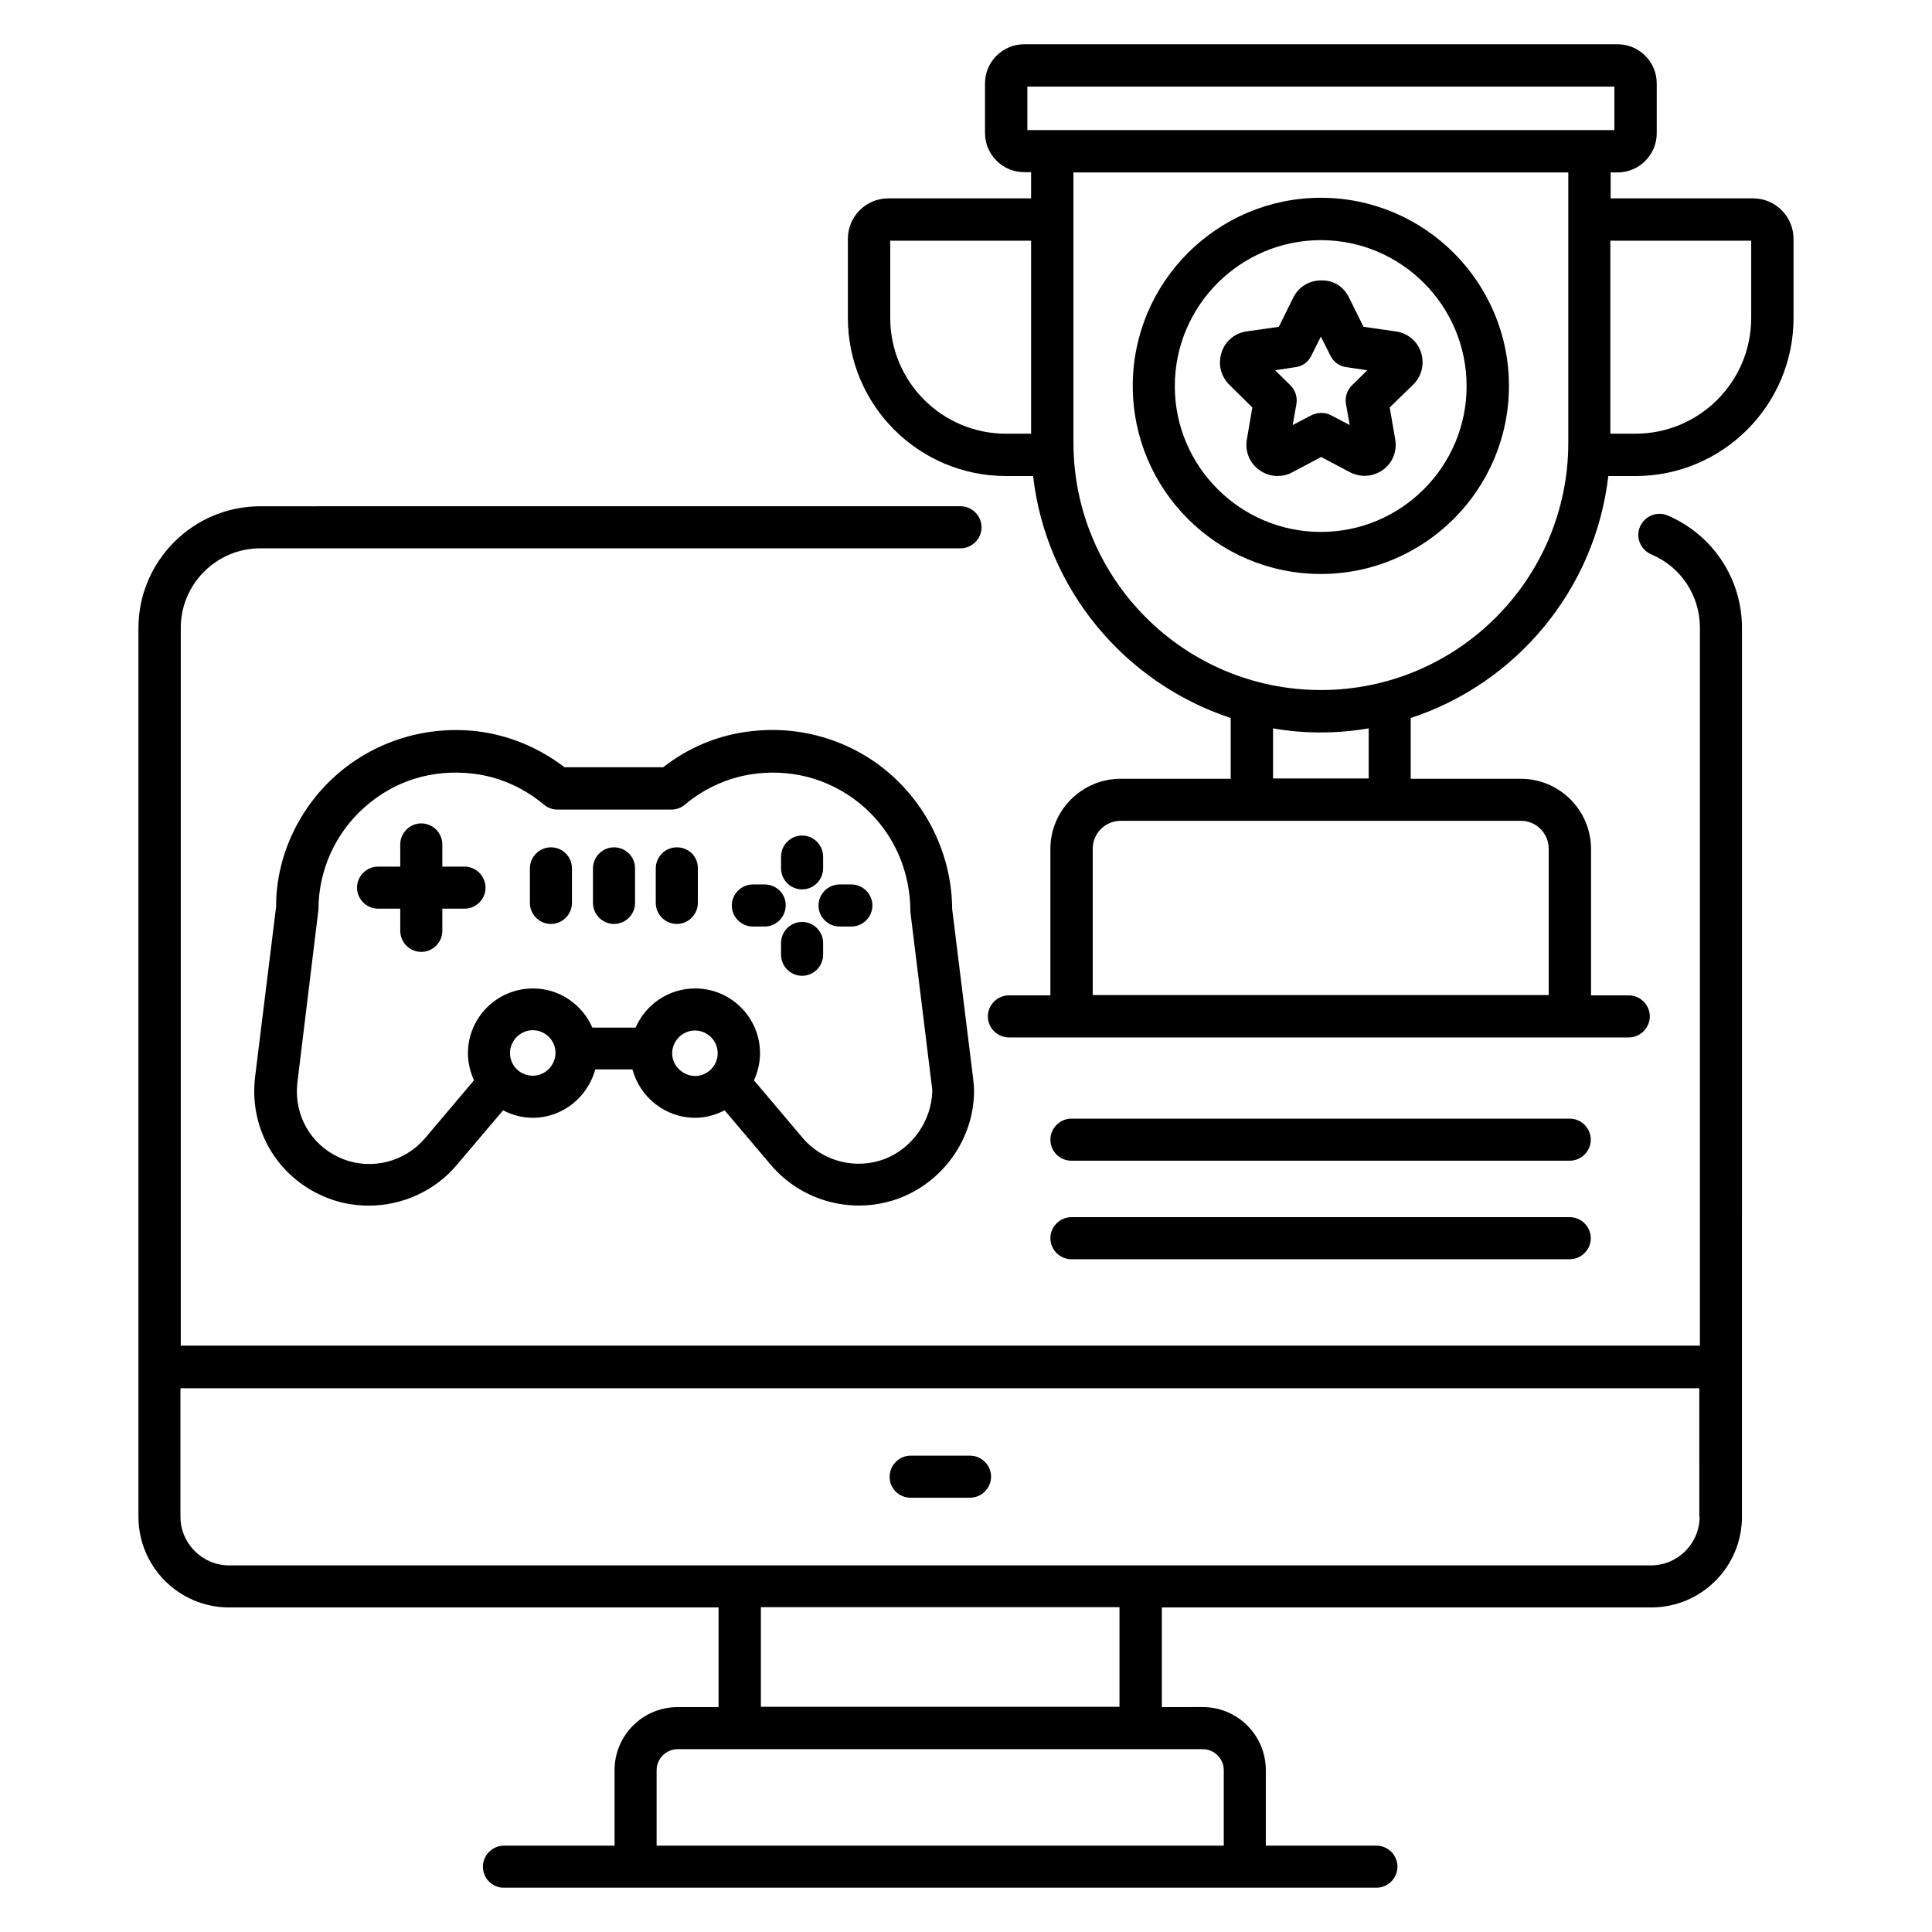 <?xml version="1.0" encoding="UTF-8"?>
<!-- Uploaded to: SVG Repo, www.svgrepo.com, Generator: SVG Repo Mixer Tools -->
<svg fill="#000000" width="800px" height="800px" version="1.1" viewBox="144 144 512 512" xmlns="http://www.w3.org/2000/svg">
 <g>
  <path d="m605.64 310.38c0-12.977-7.711-24.656-19.695-29.77-2.824-1.223-6.106 0.152-7.328 2.977-1.223 2.824 0.152 6.106 2.977 7.328 7.863 3.281 12.902 10.914 12.902 19.465v190.23h-402.59v-190.23c0-11.602 9.465-21.07 21.07-21.07h185.57c3.055 0 5.574-2.519 5.574-5.574 0-3.055-2.519-5.574-5.574-5.574l-185.57 0.004c-17.785 0-32.289 14.504-32.289 32.289v235.49c0 13.281 10.762 24.047 24.047 24.047h129.69v26.41h-10.84c-9.238 0-16.719 7.481-16.719 16.719v20h-29.312c-3.055 0-5.574 2.519-5.574 5.574 0.004 3.051 2.449 5.57 5.5 5.57h231.29c3.055 0 5.574-2.519 5.574-5.574 0-3.055-2.519-5.574-5.574-5.574h-29.312v-20c0-9.238-7.481-16.719-16.719-16.719l-10.836 0.004v-26.41h129.69c13.281 0 24.047-10.762 24.047-24.047zm-137.33 302.74v20h-150.3v-20c0-3.055 2.519-5.574 5.574-5.574h139.16c3.051 0.004 5.566 2.519 5.566 5.574zm-27.633-16.793h-95.035v-26.41h95.035zm153.74-50.383c0 7.098-5.801 12.902-12.902 12.902h-376.79c-7.098 0-12.902-5.801-12.902-12.902v-34.047h402.51l0.004 34.047z"/>
  <path d="m385.34 540.91h15.727c3.055 0 5.574-2.519 5.574-5.574 0-3.055-2.519-5.574-5.574-5.574h-15.727c-3.055 0-5.574 2.519-5.574 5.574-0.074 3.055 2.441 5.574 5.574 5.574z"/>
  <path d="m380.3 349.46c-10.078-9.008-23.664-13.281-37.25-11.68-8.398 0.918-16.488 4.199-23.281 9.543h-26.184c-6.871-5.266-14.887-8.551-23.281-9.543-13.512-1.527-27.098 2.672-37.25 11.68-10.152 9.008-15.953 21.984-15.879 34.809l-5.574 45.113c-0.152 1.297-0.23 2.519-0.23 3.742 0 12.672 7.633 23.816 19.543 28.398 3.512 1.375 7.25 1.984 10.84 1.984 8.777 0 17.406-3.816 23.281-10.762l12.289-14.504c2.367 1.223 4.961 1.984 7.863 1.984 7.938 0 14.578-5.496 16.566-12.824h9.848c1.984 7.328 8.625 12.824 16.641 12.824 2.824 0 5.418-0.762 7.785-1.984l12.289 14.504c8.398 9.848 22.137 13.359 34.273 8.703 11.68-4.582 19.543-15.953 19.543-28.398 0-1.223-0.152-2.367-0.305-3.742l-5.496-44.426c-0.078-13.438-5.957-26.414-16.031-35.422zm-95.113 79.617c-3.359 0-6.031-2.672-6.031-6.031 0-3.281 2.75-6.031 6.031-6.031s6.031 2.672 6.031 6.031c-0.078 3.359-2.75 6.031-6.031 6.031zm36.945-5.953c0-3.281 2.75-6.031 6.031-6.031s6.031 2.672 6.031 6.031c0 3.281-2.672 6.031-6.031 6.031-3.281-0.078-6.031-2.75-6.031-6.031zm56.336 28.016c-7.633 2.902-16.41 0.688-21.68-5.496l-12.977-15.344c0.992-2.215 1.602-4.582 1.602-7.176 0-9.465-7.711-17.176-17.176-17.176-7.098 0-13.129 4.273-15.801 10.383h-11.449c-2.672-6.106-8.703-10.383-15.727-10.383-9.543 0-17.25 7.711-17.25 17.176 0 2.519 0.609 4.961 1.602 7.176l-12.977 15.344c-5.344 6.258-14.047 8.473-21.602 5.574-7.559-2.902-12.367-10-12.367-18.016 0-0.84 0.078-1.602 0.152-2.367l5.574-45.801c0-10.305 4.426-20.23 12.215-27.098 7.863-7.023 17.938-10.152 28.551-8.93 6.871 0.762 13.434 3.586 19.008 8.246 0.992 0.84 2.289 1.297 3.586 1.297h30.152c1.297 0 2.594-0.457 3.586-1.297 5.418-4.582 12.137-7.481 19.008-8.246 10.535-1.223 20.688 1.984 28.551 8.93 7.785 6.945 12.215 16.793 12.215 27.785l5.574 45.266c0.078 0.762 0.23 1.449 0.23 2.215-0.234 7.785-5.199 15.035-12.602 17.938z"/>
  <path d="m267.1 373.66h-5.879v-5.879c0-3.055-2.519-5.574-5.574-5.574-3.055 0-5.574 2.519-5.574 5.574v5.879h-5.879c-3.055 0-5.574 2.519-5.574 5.574 0 3.055 2.519 5.574 5.574 5.574h5.879v5.879c0 3.055 2.519 5.574 5.574 5.574 3.055 0 5.574-2.519 5.574-5.574v-5.879h5.879c3.055 0 5.574-2.519 5.574-5.574-0.004-3.055-2.523-5.574-5.574-5.574z"/>
  <path d="m356.56 379.7c3.055 0 5.574-2.519 5.574-5.574v-3.129c0-3.055-2.519-5.574-5.574-5.574s-5.574 2.519-5.574 5.574v3.129c0.004 3.055 2.523 5.574 5.574 5.574z"/>
  <path d="m356.56 388.32c-3.055 0-5.574 2.519-5.574 5.574v3.129c0 3.055 2.519 5.574 5.574 5.574s5.574-2.519 5.574-5.574v-3.133c0-3.051-2.519-5.57-5.574-5.57z"/>
  <path d="m369.62 378.39h-3.129c-3.055 0-5.574 2.519-5.574 5.574s2.519 5.574 5.574 5.574h3.129c3.055 0 5.574-2.519 5.574-5.574s-2.519-5.574-5.574-5.574z"/>
  <path d="m346.64 378.39h-3.129c-3.055 0-5.574 2.519-5.574 5.574s2.519 5.574 5.574 5.574h3.129c3.055 0 5.574-2.519 5.574-5.574 0.074-3.055-2.445-5.574-5.574-5.574z"/>
  <path d="m290 368.55c-3.055 0-5.574 2.519-5.574 5.574v9.16c0 3.055 2.519 5.574 5.574 5.574s5.574-2.519 5.574-5.574v-9.16c0-3.129-2.519-5.574-5.574-5.574z"/>
  <path d="m306.72 368.55c-3.055 0-5.574 2.519-5.574 5.574v9.16c0 3.055 2.519 5.574 5.574 5.574s5.574-2.519 5.574-5.574v-9.16c-0.004-3.129-2.523-5.574-5.574-5.574z"/>
  <path d="m323.36 368.55c-3.055 0-5.574 2.519-5.574 5.574v9.16c0 3.055 2.519 5.574 5.574 5.574s5.574-2.519 5.574-5.574v-9.16c0.074-3.129-2.445-5.574-5.574-5.574z"/>
  <path d="m608.62 196.57h-37.785v-6.871h1.832c5.727 0 10.383-4.656 10.383-10.383v-13.203c0-5.727-4.656-10.383-10.383-10.383h-157.25c-5.727 0-10.383 4.656-10.383 10.383v13.129c0 5.727 4.656 10.383 10.383 10.383h1.832v6.945h-37.863c-5.879 0-10.688 4.809-10.688 10.688v20.992c0 23.129 18.777 41.906 41.906 41.906h7.176c3.434 30.074 24.352 54.883 52.367 64.121v16.105h-29.16c-10.23 0-18.625 8.32-18.625 18.625v38.777h-10.992c-3.055 0-5.574 2.519-5.574 5.574 0 3.055 2.519 5.574 5.574 5.574h164.27c3.055 0 5.574-2.519 5.574-5.574 0-3.055-2.519-5.574-5.574-5.574l-10 0.004v-38.777c0-10.23-8.32-18.625-18.625-18.625h-29.16v-16.105c27.938-9.16 48.855-33.969 52.367-64.121h7.176c23.129 0 41.906-18.777 41.906-41.906v-20.922c0-5.953-4.809-10.762-10.688-10.762zm-192.36-29.617h155.57v11.527h-155.57zm-36.336 61.297v-20.457h37.328v51.145h-6.641c-16.945 0-30.688-13.742-30.688-30.688zm174.5 140.68v38.777h-120.84v-38.777c0-4.121 3.359-7.406 7.406-7.406h106.11c4.043 0.004 7.324 3.359 7.324 7.406zm-47.707-31.906v13.281h-25.344v-13.281c0.992 0.152 11.754 2.367 25.344 0zm52.898-75.727c0 36.184-29.391 65.57-65.57 65.57-36.184 0-65.57-29.391-65.57-65.57v-71.602h131.14zm48.473-33.051c0 16.945-13.742 30.688-30.688 30.688h-6.641v-51.145h37.328z"/>
  <path d="m494.04 296.11c27.48 0 49.848-22.367 49.848-49.848 0-27.48-22.367-49.848-49.848-49.848s-49.848 22.367-49.848 49.848c0 27.559 22.367 49.848 49.848 49.848zm0-88.469c21.297 0 38.625 17.328 38.625 38.703 0 21.297-17.328 38.625-38.625 38.625s-38.703-17.328-38.703-38.625c0-21.379 17.406-38.703 38.703-38.703z"/>
  <path d="m475.88 251.98-1.449 8.473c-0.535 3.129 0.688 6.258 3.281 8.09 1.449 1.07 3.129 1.602 4.887 1.602 1.297 0 2.672-0.305 3.894-0.992l7.633-4.047 7.633 4.047c2.824 1.449 6.106 1.223 8.703-0.609 2.594-1.832 3.816-4.961 3.281-8.09l-1.449-8.473 6.184-6.031c2.289-2.215 3.055-5.418 2.137-8.473-0.992-3.055-3.512-5.191-6.719-5.648l-8.551-1.223-3.816-7.711c-1.375-2.824-3.969-4.656-7.406-4.582-3.207 0-6.031 1.754-7.406 4.582l-3.816 7.711-8.551 1.223c-3.129 0.457-5.727 2.594-6.641 5.648-0.992 3.055-0.152 6.258 2.062 8.473zm11.449-10.688c1.832-0.23 3.434-1.375 4.199-3.055l2.519-5.039 2.519 5.039c0.84 1.68 2.367 2.824 4.199 3.055l5.574 0.84-4.047 3.969c-1.297 1.297-1.91 3.129-1.602 4.961l0.992 5.574-4.961-2.594c-0.84-0.457-1.68-0.609-2.594-0.609-0.918 0-1.754 0.23-2.594 0.609l-4.961 2.594 0.992-5.574c0.305-1.832-0.305-3.664-1.602-4.961l-4.047-3.969z"/>
  <path d="m427.94 451.6h132.06c3.055 0 5.574-2.519 5.574-5.574 0-3.055-2.519-5.574-5.574-5.574h-132.06c-3.055 0-5.574 2.519-5.574 5.574 0 3.129 2.519 5.574 5.574 5.574z"/>
  <path d="m427.94 477.71h132.06c3.055 0 5.574-2.519 5.574-5.574 0-3.055-2.519-5.574-5.574-5.574h-132.06c-3.055 0-5.574 2.519-5.574 5.574 0 3.055 2.519 5.574 5.574 5.574z"/>
 </g>
</svg>